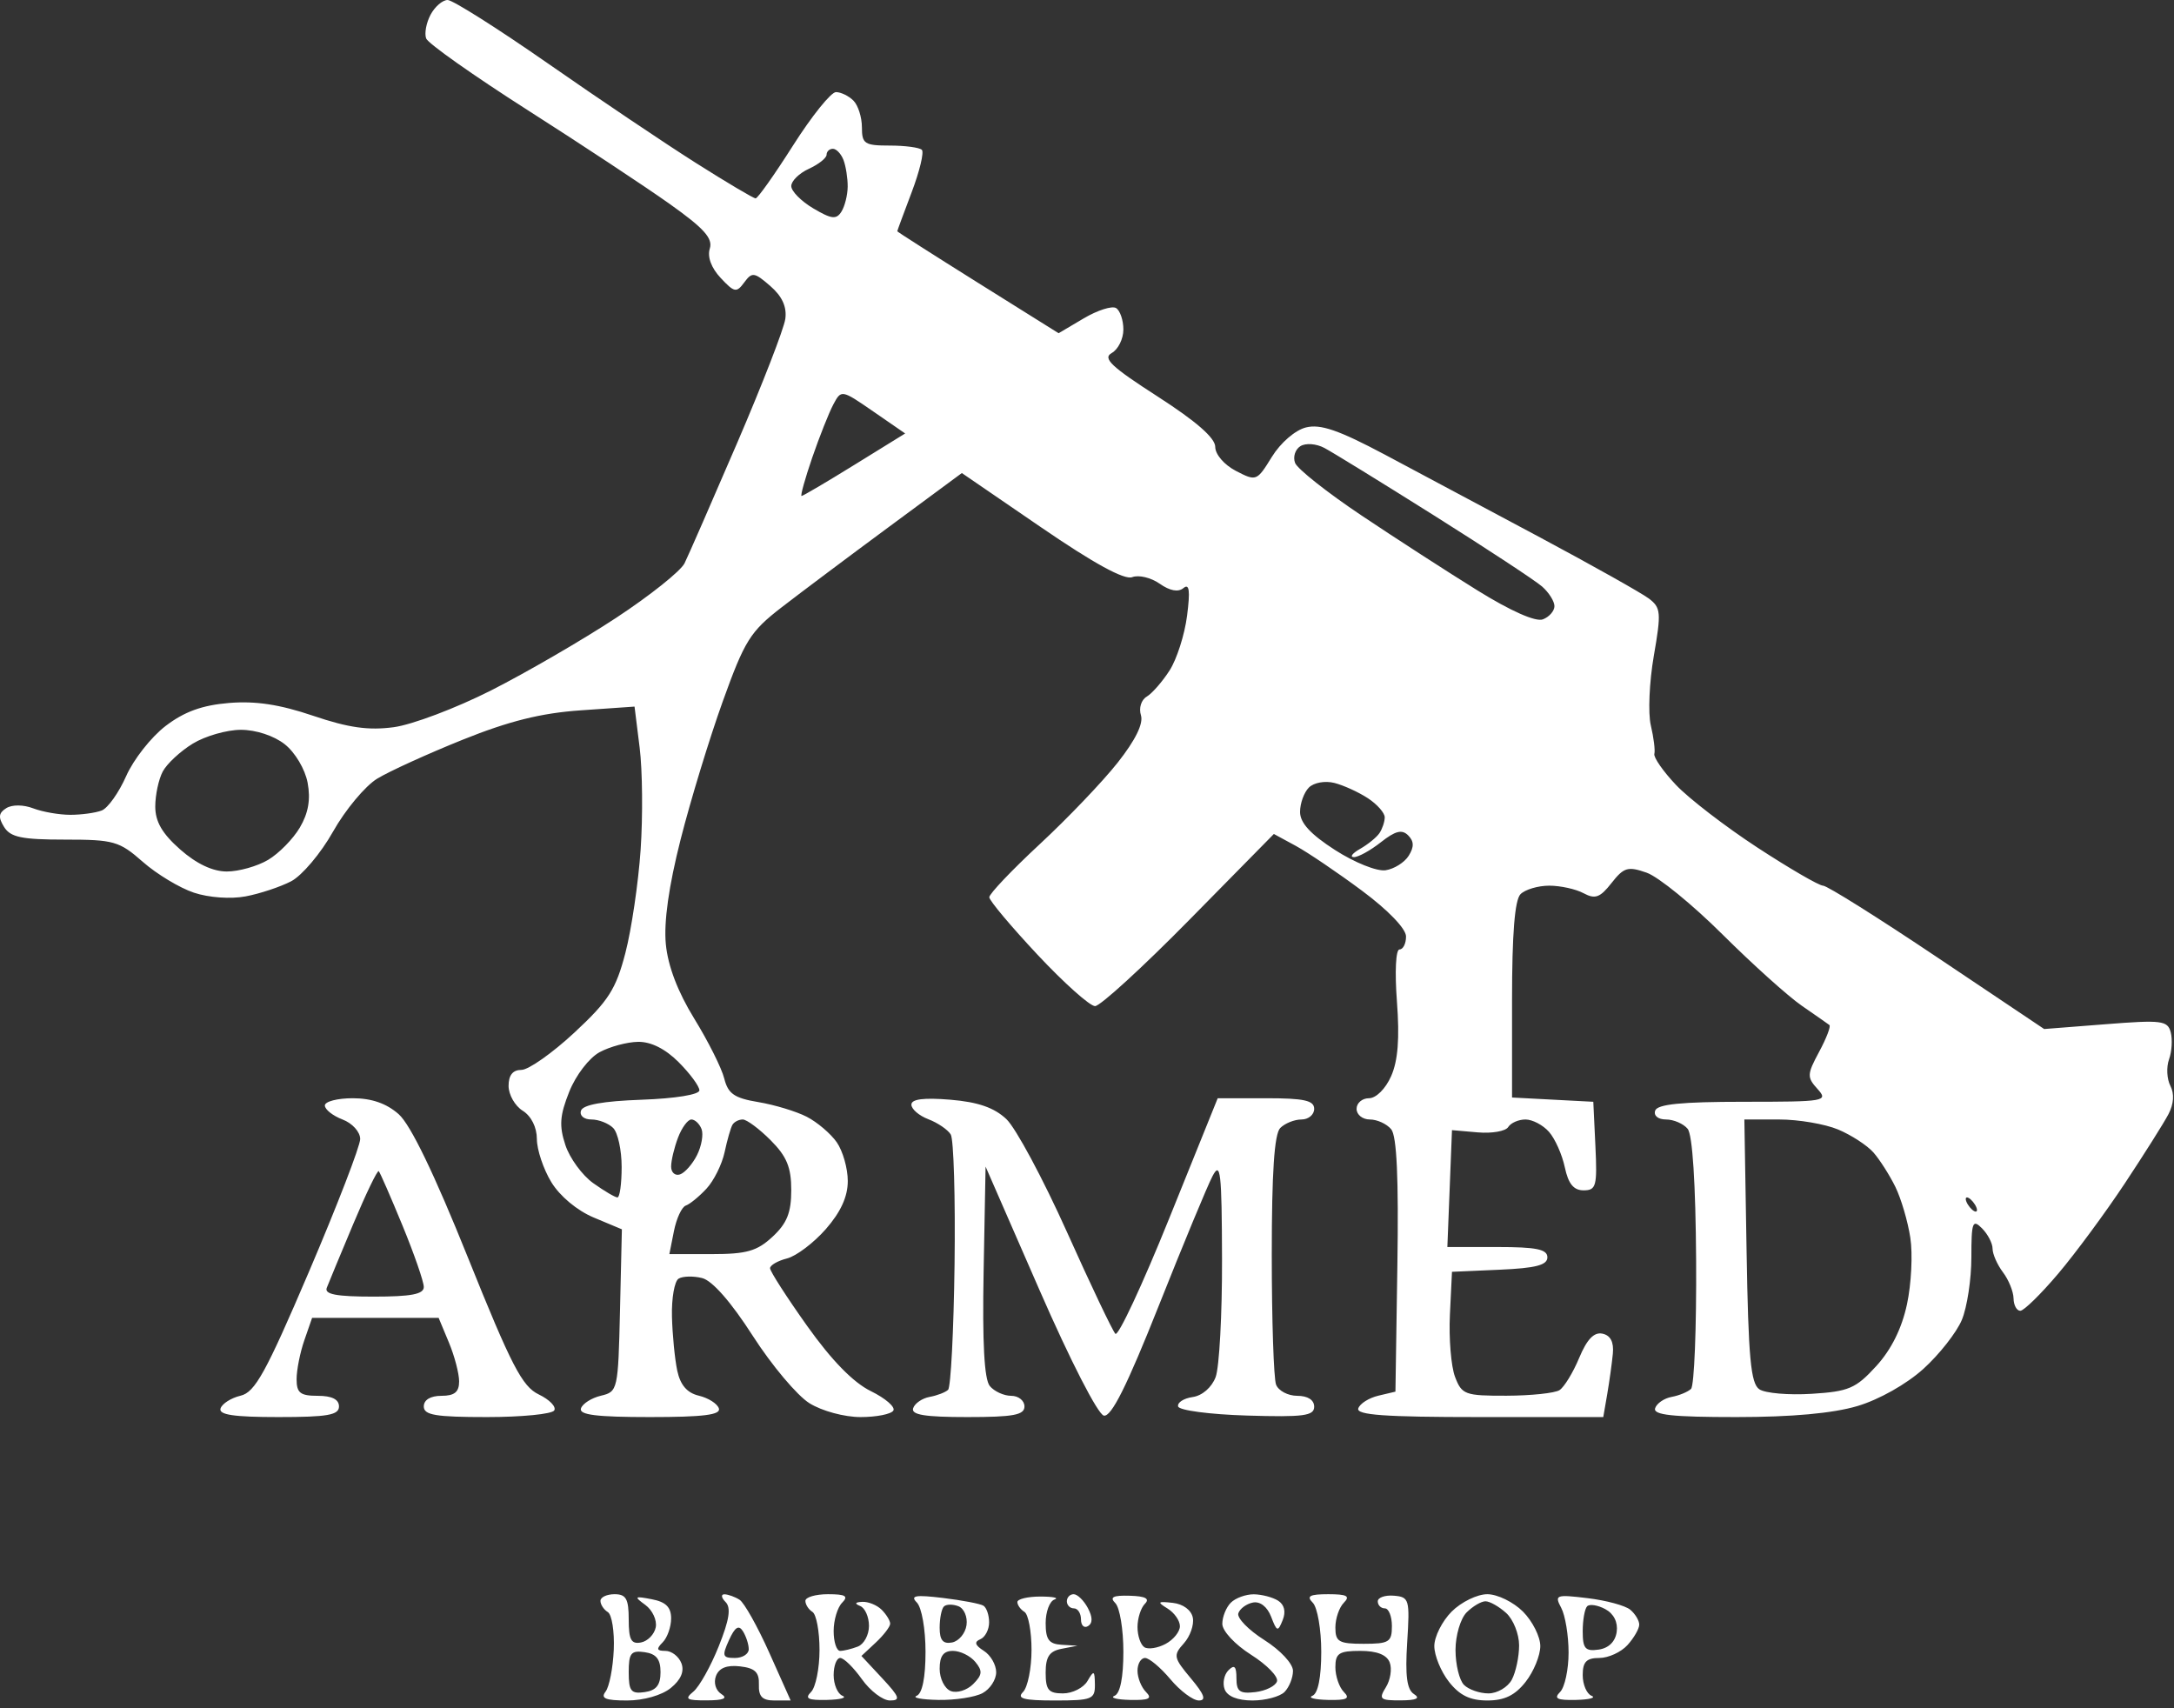 <?xml version="1.0" encoding="UTF-8"?> <svg xmlns="http://www.w3.org/2000/svg" width="112" height="88" viewBox="0 0 112 88" fill="none"><rect x="0" y="0" width="112" height="88" fill="#333333" stroke="none"/> <path fill-rule="evenodd" clip-rule="evenodd" d="M22.182 0.758C21.959 1.176 21.857 1.728 21.956 1.984C22.054 2.241 24.401 3.897 27.171 5.665C29.942 7.432 33.237 9.608 34.495 10.502C36.27 11.762 36.734 12.279 36.567 12.807C36.432 13.231 36.644 13.802 37.127 14.318C37.832 15.072 37.942 15.093 38.342 14.549C38.744 14.003 38.86 14.019 39.682 14.732C40.294 15.262 40.542 15.805 40.458 16.425C40.39 16.927 39.275 19.801 37.98 22.812C36.684 25.824 35.463 28.616 35.266 29.017C35.068 29.419 33.48 30.685 31.737 31.831C29.994 32.976 27.093 34.659 25.291 35.571C23.489 36.482 21.237 37.333 20.286 37.461C18.986 37.636 17.957 37.491 16.136 36.874C14.409 36.289 13.163 36.1 11.793 36.214C10.413 36.328 9.493 36.663 8.528 37.401C7.789 37.966 6.876 39.127 6.5 39.98C6.123 40.833 5.556 41.632 5.239 41.753C4.922 41.875 4.195 41.975 3.624 41.975C3.053 41.975 2.192 41.825 1.712 41.642C1.204 41.448 0.623 41.444 0.323 41.632C-0.073 41.879 -0.099 42.105 0.212 42.603C0.541 43.131 1.123 43.252 3.335 43.252C5.865 43.252 6.145 43.332 7.359 44.4C8.077 45.031 9.262 45.745 9.993 45.987C10.761 46.242 11.884 46.322 12.652 46.177C13.382 46.04 14.438 45.69 14.997 45.4C15.556 45.11 16.53 43.957 17.16 42.836C17.791 41.716 18.814 40.49 19.433 40.112C20.052 39.734 22.033 38.832 23.835 38.107C26.218 37.148 27.872 36.735 29.901 36.594L32.69 36.4L32.954 38.521C33.099 39.687 33.121 42.05 33.004 43.772C32.885 45.494 32.532 47.888 32.218 49.093C31.731 50.965 31.349 51.56 29.586 53.199C28.452 54.252 27.226 55.115 26.863 55.115C26.419 55.115 26.201 55.386 26.201 55.94C26.201 56.393 26.529 56.97 26.93 57.22C27.369 57.495 27.658 58.073 27.659 58.677C27.66 59.227 27.994 60.227 28.402 60.897C28.841 61.619 29.734 62.364 30.591 62.722L32.038 63.328L31.941 67.509C31.846 71.6 31.825 71.695 30.961 71.899C30.476 72.014 30.011 72.308 29.93 72.554C29.819 72.886 30.728 73 33.483 73C36.237 73 37.146 72.886 37.035 72.554C36.954 72.308 36.49 72.014 36.005 71.899C35.398 71.755 35.05 71.353 34.891 70.611C34.765 70.018 34.641 68.762 34.618 67.82C34.594 66.879 34.748 66.001 34.959 65.87C35.171 65.739 35.718 65.725 36.175 65.84C36.697 65.972 37.664 67.074 38.78 68.813C39.756 70.333 41.071 71.897 41.703 72.288C42.35 72.689 43.5 73 44.335 73C45.15 73 45.91 72.85 46.023 72.666C46.136 72.482 45.614 72.031 44.861 71.662C43.96 71.221 42.843 70.078 41.583 68.306C40.532 66.829 39.672 65.491 39.672 65.334C39.672 65.178 40.063 64.951 40.541 64.83C41.019 64.71 41.92 64.029 42.544 63.318C43.313 62.439 43.676 61.645 43.676 60.841C43.676 60.19 43.42 59.291 43.108 58.844C42.795 58.397 42.099 57.805 41.561 57.529C41.022 57.252 39.9 56.913 39.067 56.774C37.829 56.568 37.509 56.346 37.311 55.556C37.178 55.025 36.484 53.639 35.768 52.477C34.916 51.092 34.41 49.767 34.302 48.633C34.193 47.495 34.453 45.652 35.062 43.252C35.571 41.245 36.548 38.042 37.234 36.135C38.361 33 38.651 32.536 40.259 31.293C41.238 30.536 43.728 28.669 45.795 27.143L49.552 24.369L53.638 27.167C56.356 29.028 57.927 29.887 58.329 29.732C58.661 29.604 59.298 29.756 59.744 30.069C60.269 30.438 60.701 30.518 60.968 30.295C61.272 30.043 61.322 30.422 61.155 31.721C61.031 32.694 60.625 33.962 60.254 34.539C59.883 35.116 59.353 35.723 59.075 35.888C58.792 36.057 58.662 36.478 58.779 36.846C58.914 37.275 58.497 38.125 57.583 39.283C56.811 40.262 55.004 42.153 53.568 43.485C52.132 44.818 50.961 46.05 50.966 46.222C50.971 46.396 52.09 47.728 53.453 49.184C54.816 50.639 56.149 51.83 56.415 51.83C56.681 51.83 58.862 49.835 61.263 47.396L65.627 42.962L66.757 43.575C67.377 43.913 68.91 44.95 70.161 45.88C71.512 46.884 72.436 47.843 72.436 48.241C72.436 48.609 72.285 48.91 72.1 48.91C71.907 48.91 71.851 50.055 71.968 51.605C72.11 53.493 72.021 54.641 71.669 55.437C71.382 56.088 70.893 56.575 70.527 56.575C70.176 56.575 69.888 56.821 69.888 57.123C69.888 57.424 70.196 57.67 70.572 57.67C70.948 57.67 71.443 57.897 71.672 58.174C71.96 58.522 72.059 60.695 71.99 65.184L71.89 71.69L71.007 71.899C70.522 72.014 70.057 72.308 69.976 72.554C69.863 72.894 71.343 73 76.212 73H82.597L82.802 71.814C82.914 71.161 83.044 70.223 83.091 69.73C83.148 69.132 82.968 68.789 82.554 68.703C82.121 68.612 81.757 68.991 81.356 69.952C81.04 70.711 80.583 71.458 80.341 71.613C80.098 71.767 78.871 71.896 77.615 71.9C75.471 71.905 75.308 71.845 74.96 70.927C74.756 70.389 74.638 68.953 74.696 67.734L74.803 65.517L77.26 65.409C79.118 65.328 79.718 65.172 79.718 64.771C79.718 64.356 79.153 64.24 77.141 64.24H74.565L74.684 61.23L74.803 58.219L76.131 58.334C76.862 58.398 77.568 58.274 77.7 58.06C77.832 57.846 78.233 57.67 78.59 57.67C78.948 57.67 79.494 57.957 79.803 58.309C80.112 58.66 80.478 59.481 80.616 60.134C80.797 60.985 81.07 61.32 81.584 61.32C82.232 61.32 82.29 61.101 82.192 59.039L82.084 56.758L79.991 56.648L77.897 56.538V51.52C77.897 48.103 78.037 46.361 78.334 46.063C78.574 45.822 79.241 45.625 79.814 45.625C80.388 45.625 81.184 45.8 81.582 46.014C82.179 46.334 82.432 46.242 83.023 45.488C83.658 44.679 83.865 44.618 84.832 44.956C85.433 45.166 87.19 46.596 88.737 48.135C90.284 49.673 92.123 51.327 92.824 51.81C93.524 52.293 94.165 52.741 94.247 52.804C94.33 52.868 94.092 53.488 93.719 54.182C93.091 55.351 93.085 55.492 93.636 56.1C94.204 56.73 94.044 56.758 89.827 56.758C86.629 56.758 85.382 56.882 85.271 57.214C85.183 57.476 85.422 57.67 85.832 57.67C86.224 57.67 86.725 57.886 86.944 58.151C87.195 58.455 87.356 60.968 87.381 64.948C87.402 68.422 87.284 71.392 87.118 71.549C86.952 71.706 86.502 71.891 86.119 71.961C85.735 72.031 85.352 72.293 85.269 72.544C85.154 72.892 86.146 73 89.451 73C92.312 73 94.432 72.807 95.692 72.432C96.807 72.1 98.219 71.304 99.09 70.516C99.909 69.774 100.801 68.639 101.071 67.993C101.34 67.347 101.561 65.898 101.561 64.773C101.561 62.955 101.622 62.789 102.107 63.275C102.407 63.576 102.653 64.049 102.653 64.326C102.653 64.604 102.894 65.149 103.187 65.539C103.482 65.928 103.727 66.535 103.734 66.886C103.74 67.238 103.896 67.525 104.081 67.525C104.266 67.525 105.146 66.662 106.037 65.609C106.929 64.555 108.474 62.461 109.471 60.955C110.469 59.449 111.478 57.848 111.715 57.396C111.99 56.87 112.025 56.345 111.813 55.936C111.631 55.585 111.6 54.972 111.744 54.573C111.888 54.175 111.927 53.548 111.832 53.181C111.673 52.573 111.371 52.535 108.484 52.762L105.311 53.01L99.804 49.318C96.775 47.287 94.128 45.625 93.921 45.625C93.714 45.625 92.195 44.743 90.545 43.666C88.895 42.588 87.004 41.134 86.343 40.435C85.683 39.737 85.181 39.017 85.229 38.836C85.278 38.655 85.195 37.995 85.047 37.368C84.898 36.741 84.968 35.13 85.201 33.788C85.589 31.549 85.568 31.306 84.947 30.834C84.573 30.552 82.057 29.138 79.353 27.692C76.65 26.246 73.046 24.323 71.343 23.419C68.967 22.157 68.023 21.832 67.278 22.02C66.724 22.159 65.971 22.81 65.523 23.537C64.75 24.79 64.721 24.802 63.672 24.259C63.068 23.945 62.607 23.409 62.607 23.021C62.607 22.562 61.625 21.704 59.642 20.428C57.241 18.884 56.79 18.457 57.275 18.185C57.605 18 57.874 17.456 57.874 16.976C57.874 16.496 57.705 15.998 57.498 15.87C57.291 15.742 56.54 15.981 55.829 16.402L54.537 17.166L50.38 14.565C48.095 13.134 46.224 11.941 46.225 11.913C46.225 11.886 46.559 10.98 46.968 9.901C47.377 8.822 47.613 7.841 47.492 7.719C47.371 7.598 46.627 7.499 45.838 7.499C44.54 7.499 44.404 7.41 44.404 6.56C44.404 6.044 44.208 5.424 43.967 5.183C43.727 4.942 43.322 4.745 43.067 4.745C42.812 4.745 41.821 5.977 40.864 7.482C39.908 8.987 39.037 10.219 38.928 10.219C38.82 10.22 37.427 9.394 35.834 8.384C34.24 7.375 30.821 5.075 28.236 3.274C25.651 1.474 23.322 0 23.061 0C22.8 0 22.404 0.341 22.182 0.758ZM43.455 8.242C43.577 8.56 43.673 9.176 43.671 9.611C43.667 10.046 43.523 10.628 43.348 10.904C43.086 11.32 42.837 11.29 41.897 10.734C41.274 10.365 40.764 9.848 40.764 9.586C40.764 9.324 41.173 8.922 41.674 8.694C42.174 8.465 42.584 8.14 42.584 7.971C42.584 7.803 42.73 7.665 42.909 7.665C43.088 7.665 43.334 7.925 43.455 8.242ZM44.027 23.94C42.595 24.826 41.365 25.55 41.295 25.55C41.225 25.55 41.471 24.663 41.843 23.578C42.216 22.494 42.706 21.259 42.932 20.834C43.342 20.067 43.353 20.068 44.988 21.196L46.632 22.33L44.027 23.94ZM73.893 26.563C76.596 28.264 79.094 29.907 79.445 30.214C79.795 30.522 80.082 30.977 80.082 31.225C80.082 31.474 79.814 31.78 79.487 31.906C79.118 32.048 77.839 31.483 76.119 30.417C74.594 29.472 71.904 27.734 70.141 26.554C68.378 25.374 66.838 24.156 66.72 23.848C66.602 23.539 66.725 23.15 66.994 22.984C67.269 22.813 67.81 22.854 68.23 23.076C68.641 23.293 71.19 24.862 73.893 26.563ZM14.671 38.341C15.204 38.761 15.718 39.627 15.848 40.323C16.009 41.18 15.886 41.887 15.448 42.63C15.101 43.219 14.364 43.97 13.809 44.298C13.255 44.626 12.3 44.895 11.687 44.895C10.96 44.895 10.126 44.502 9.286 43.762C8.356 42.944 7.999 42.329 7.999 41.548C7.999 40.953 8.173 40.141 8.386 39.742C8.599 39.342 9.295 38.697 9.933 38.307C10.571 37.917 11.685 37.597 12.409 37.596C13.185 37.596 14.114 37.901 14.671 38.341ZM70.472 41.121C70.952 41.436 71.342 41.88 71.339 42.108C71.336 42.336 71.213 42.701 71.066 42.919C70.919 43.136 70.471 43.501 70.07 43.729C69.67 43.957 69.525 44.148 69.748 44.154C69.971 44.16 70.597 43.815 71.139 43.388C71.885 42.8 72.227 42.714 72.545 43.033C72.85 43.339 72.858 43.628 72.573 44.084C72.357 44.43 71.821 44.766 71.382 44.831C70.937 44.898 69.784 44.435 68.779 43.789C67.516 42.977 66.976 42.389 66.976 41.828C66.976 41.387 67.18 40.821 67.43 40.571C67.684 40.316 68.26 40.211 68.742 40.332C69.213 40.451 69.992 40.806 70.472 41.121ZM34.967 54.722C35.552 55.309 36.031 55.959 36.031 56.167C36.031 56.389 34.799 56.589 33.057 56.652C31.08 56.722 30.032 56.91 29.932 57.214C29.847 57.471 30.081 57.67 30.467 57.67C30.844 57.67 31.349 57.867 31.59 58.108C31.83 58.349 32.026 59.252 32.026 60.115C32.026 60.979 31.929 61.685 31.809 61.685C31.69 61.685 31.129 61.354 30.561 60.949C29.994 60.544 29.348 59.66 29.126 58.984C28.8 57.994 28.839 57.462 29.326 56.241C29.666 55.389 30.349 54.499 30.887 54.205C31.414 53.919 32.307 53.678 32.873 53.67C33.539 53.66 34.279 54.032 34.967 54.722ZM16.736 56.949C16.736 57.155 17.146 57.479 17.646 57.67C18.153 57.863 18.556 58.309 18.556 58.676C18.556 59.039 17.368 62.115 15.917 65.513C13.693 70.718 13.138 71.723 12.394 71.899C11.909 72.014 11.444 72.308 11.363 72.554C11.254 72.882 12.039 73 14.339 73C16.874 73 17.464 72.897 17.464 72.453C17.464 72.088 17.1 71.905 16.372 71.905C15.468 71.905 15.28 71.757 15.28 71.047C15.28 70.575 15.46 69.672 15.68 69.039L16.079 67.89H19.339H22.598L23.125 69.156C23.416 69.852 23.653 70.755 23.653 71.163C23.653 71.711 23.415 71.905 22.743 71.905C22.177 71.905 21.833 72.112 21.833 72.453C21.833 72.898 22.437 73 25.088 73C26.878 73 28.438 72.846 28.553 72.658C28.669 72.47 28.31 72.1 27.756 71.834C26.901 71.425 26.345 70.35 24.108 64.785C22.371 60.462 21.151 57.937 20.538 57.396C19.91 56.841 19.143 56.575 18.172 56.575C17.382 56.575 16.736 56.743 16.736 56.949ZM46.953 56.904C46.953 57.135 47.346 57.473 47.827 57.657C48.308 57.84 48.827 58.193 48.98 58.441C49.133 58.688 49.221 61.696 49.177 65.124C49.133 68.552 48.983 71.465 48.843 71.596C48.704 71.727 48.277 71.891 47.893 71.961C47.509 72.031 47.127 72.293 47.044 72.544C46.93 72.884 47.642 73 49.835 73C52.208 73 52.778 72.894 52.778 72.453C52.778 72.151 52.47 71.905 52.094 71.905C51.718 71.905 51.222 71.678 50.992 71.4C50.707 71.056 50.605 69.165 50.674 65.495L50.775 60.097L53.553 66.457C55.138 70.086 56.562 72.864 56.868 72.925C57.253 73.002 58.054 71.4 59.696 67.268C60.956 64.097 62.202 61.092 62.465 60.59C62.879 59.798 62.944 60.359 62.956 64.855C62.965 67.703 62.816 70.441 62.627 70.941C62.424 71.475 61.936 71.898 61.444 71.968C60.982 72.034 60.645 72.252 60.694 72.453C60.743 72.655 62.328 72.864 64.243 72.922C67.158 73.01 67.704 72.938 67.704 72.466C67.704 72.118 67.374 71.905 66.833 71.905C66.353 71.905 65.862 71.645 65.74 71.328C65.619 71.01 65.519 68.004 65.519 64.648C65.519 60.389 65.651 58.414 65.956 58.108C66.197 57.867 66.688 57.67 67.048 57.67C67.409 57.67 67.704 57.424 67.704 57.123C67.704 56.689 67.185 56.575 65.219 56.575H62.734L60.23 62.779C58.853 66.191 57.608 68.86 57.462 68.71C57.317 68.56 56.193 66.198 54.964 63.459C53.734 60.721 52.331 58.107 51.846 57.65C51.218 57.058 50.385 56.77 48.958 56.651C47.594 56.538 46.953 56.619 46.953 56.904ZM36.143 58.165C36.247 58.438 36.142 59.041 35.909 59.505C35.676 59.97 35.28 60.418 35.03 60.5C34.78 60.583 34.575 60.401 34.575 60.096C34.575 59.792 34.734 59.121 34.93 58.606C35.125 58.091 35.435 57.67 35.619 57.67C35.803 57.67 36.038 57.893 36.143 58.165ZM39.7 58.737C40.532 59.571 40.764 60.132 40.764 61.309C40.764 62.469 40.542 63.021 39.8 63.71C39.001 64.452 38.466 64.605 36.66 64.605H34.484L34.72 63.419C34.849 62.767 35.124 62.175 35.332 62.104C35.538 62.033 36.018 61.642 36.397 61.233C36.776 60.825 37.196 59.98 37.33 59.355C37.464 58.729 37.645 58.094 37.734 57.944C37.822 57.793 38.061 57.67 38.265 57.67C38.469 57.67 39.114 58.15 39.7 58.737ZM94.698 58.187C95.377 58.472 96.197 59.006 96.519 59.373C96.841 59.741 97.347 60.535 97.644 61.138C97.94 61.74 98.288 62.921 98.416 63.762C98.545 64.603 98.468 66.145 98.244 67.188C97.978 68.435 97.434 69.528 96.658 70.377C95.606 71.528 95.244 71.683 93.331 71.802C92.151 71.876 90.94 71.772 90.639 71.57C90.194 71.271 90.072 69.954 89.98 64.436L89.866 57.67H91.664C92.653 57.67 94.018 57.903 94.698 58.187ZM20.733 63.127C21.338 64.597 21.833 66.024 21.833 66.298C21.833 66.671 21.187 66.795 19.245 66.795C17.324 66.795 16.704 66.677 16.835 66.339C16.932 66.088 17.547 64.606 18.202 63.046C18.856 61.487 19.446 60.265 19.512 60.332C19.579 60.399 20.128 61.657 20.733 63.127ZM101.743 62.05C101.867 62.251 101.886 62.415 101.786 62.415C101.686 62.415 101.503 62.251 101.379 62.05C101.255 61.849 101.236 61.685 101.336 61.685C101.436 61.685 101.619 61.849 101.743 62.05ZM30.934 82.469C30.934 82.657 31.105 82.918 31.314 83.047C31.522 83.176 31.66 84.048 31.62 84.985C31.58 85.921 31.39 86.893 31.197 87.144C30.929 87.492 31.192 87.6 32.306 87.6C33.157 87.6 34.096 87.332 34.556 86.958C35.079 86.534 35.265 86.1 35.104 85.68C34.97 85.331 34.6 85.045 34.281 85.045C33.83 85.045 33.798 84.948 34.138 84.607C34.378 84.366 34.575 83.81 34.575 83.372C34.575 82.794 34.302 82.523 33.581 82.385C32.68 82.212 32.648 82.24 33.248 82.679C33.612 82.946 33.853 83.463 33.783 83.827C33.713 84.191 33.371 84.544 33.023 84.611C32.517 84.709 32.39 84.472 32.39 83.429C32.39 82.368 32.255 82.125 31.662 82.125C31.262 82.125 30.934 82.279 30.934 82.469ZM37.379 82.527C37.671 82.82 37.576 83.44 37.028 84.808C36.614 85.842 36.026 86.893 35.72 87.144C35.251 87.528 35.361 87.599 36.416 87.594C37.284 87.591 37.513 87.489 37.161 87.266C36.871 87.082 36.753 86.683 36.886 86.335C37.043 85.925 37.446 85.764 38.122 85.842C38.896 85.931 39.119 86.145 39.097 86.779C39.075 87.4 39.271 87.6 39.901 87.6H40.733L39.634 85.144C39.03 83.793 38.34 82.564 38.102 82.412C37.864 82.26 37.513 82.134 37.323 82.13C37.133 82.128 37.158 82.306 37.379 82.527ZM41.492 82.469C41.492 82.657 41.656 82.913 41.856 83.037C42.056 83.162 42.22 84.042 42.22 84.993C42.22 85.945 42.023 86.921 41.783 87.162C41.443 87.502 41.625 87.593 42.602 87.571C43.293 87.555 43.654 87.46 43.403 87.358C43.153 87.257 42.948 86.777 42.948 86.292C42.948 85.807 43.1 85.41 43.287 85.41C43.474 85.41 43.976 85.903 44.404 86.505C44.832 87.107 45.482 87.6 45.849 87.6C46.411 87.6 46.348 87.419 45.448 86.453L44.379 85.306L45.12 84.614C45.527 84.233 45.86 83.797 45.86 83.644C45.86 83.491 45.664 83.169 45.424 82.928C45.183 82.687 44.733 82.503 44.422 82.519C44.047 82.538 44.011 82.609 44.313 82.732C44.564 82.833 44.768 83.295 44.768 83.759C44.768 84.223 44.509 84.701 44.192 84.823C43.876 84.945 43.466 85.045 43.282 85.045C43.098 85.045 42.948 84.585 42.948 84.023C42.948 83.461 43.145 82.804 43.385 82.563C43.724 82.222 43.563 82.125 42.657 82.125C42.016 82.125 41.492 82.279 41.492 82.469ZM47.233 82.552C47.483 82.803 47.681 83.922 47.681 85.088C47.681 86.415 47.515 87.241 47.226 87.358C46.975 87.46 47.478 87.555 48.342 87.571C49.206 87.587 50.23 87.43 50.617 87.222C51.005 87.014 51.321 86.53 51.321 86.145C51.321 85.761 51.035 85.264 50.684 85.042C50.228 84.752 50.176 84.583 50.502 84.446C50.753 84.341 50.957 83.949 50.957 83.576C50.957 83.203 50.825 82.816 50.663 82.716C50.502 82.616 49.563 82.437 48.577 82.318C47.158 82.147 46.878 82.196 47.233 82.552ZM52.413 82.529C52.413 82.685 52.577 82.913 52.778 83.037C52.978 83.162 53.142 84.042 53.142 84.993C53.142 85.945 52.945 86.921 52.705 87.162C52.365 87.502 52.729 87.6 54.343 87.6C56.255 87.6 56.417 87.536 56.407 86.779C56.397 86.046 56.356 86.026 56.025 86.596C55.821 86.947 55.252 87.235 54.762 87.235C54.018 87.235 53.87 87.057 53.87 86.166C53.87 85.347 54.062 85.059 54.689 84.938L55.508 84.779L54.689 84.73C54.038 84.69 53.87 84.461 53.87 83.615C53.87 83.03 54.075 82.482 54.325 82.399C54.575 82.315 54.247 82.246 53.597 82.246C52.946 82.246 52.413 82.374 52.413 82.529ZM54.962 82.49C54.962 82.691 55.126 82.855 55.326 82.855C55.526 82.855 55.69 83.111 55.69 83.424C55.69 83.737 55.854 83.891 56.055 83.767C56.298 83.616 56.294 83.304 56.042 82.833C55.834 82.444 55.506 82.125 55.313 82.125C55.12 82.125 54.962 82.289 54.962 82.49ZM57.46 82.586C57.688 82.814 57.874 83.94 57.874 85.088C57.874 86.415 57.709 87.241 57.419 87.358C57.169 87.46 57.529 87.555 58.22 87.571C59.197 87.593 59.379 87.502 59.039 87.162C58.799 86.921 58.602 86.428 58.602 86.067C58.602 85.706 58.777 85.41 58.99 85.41C59.203 85.41 59.791 85.903 60.296 86.505C60.802 87.107 61.461 87.6 61.762 87.6C62.159 87.6 62.047 87.29 61.35 86.459C60.459 85.397 60.434 85.273 60.986 84.661C61.312 84.3 61.522 83.705 61.452 83.338C61.377 82.944 60.956 82.631 60.419 82.571C59.634 82.484 59.598 82.523 60.15 82.863C60.5 83.079 60.787 83.489 60.787 83.773C60.787 84.057 60.456 84.467 60.051 84.684C59.647 84.901 59.155 84.979 58.959 84.858C58.763 84.736 58.602 84.269 58.602 83.819C58.602 83.369 58.774 82.829 58.983 82.619C59.249 82.353 59.012 82.227 58.205 82.204C57.34 82.179 57.151 82.276 57.46 82.586ZM63.408 82.563C63.168 82.804 62.971 83.294 62.971 83.653C62.971 84.019 63.621 84.717 64.451 85.243C65.265 85.758 65.867 86.376 65.788 86.616C65.709 86.856 65.207 87.104 64.672 87.168C63.87 87.263 63.699 87.138 63.699 86.456C63.699 85.84 63.594 85.734 63.287 86.043C63.06 86.27 62.973 86.713 63.093 87.028C63.231 87.389 63.76 87.6 64.525 87.6C65.192 87.6 65.934 87.403 66.175 87.162C66.415 86.921 66.612 86.43 66.612 86.072C66.612 85.706 65.962 85.008 65.132 84.483C64.318 83.967 63.717 83.349 63.796 83.109C63.876 82.869 64.215 82.619 64.55 82.554C64.918 82.483 65.288 82.771 65.485 83.284C65.784 84.062 65.833 84.077 66.082 83.457C66.255 83.026 66.169 82.665 65.846 82.459C65.566 82.281 65.002 82.134 64.591 82.13C64.18 82.128 63.648 82.322 63.408 82.563ZM67.631 82.563C67.871 82.804 68.068 83.94 68.068 85.088C68.068 86.415 67.902 87.241 67.613 87.358C67.363 87.46 67.723 87.555 68.414 87.571C69.39 87.593 69.572 87.502 69.233 87.162C68.993 86.921 68.796 86.346 68.796 85.885C68.796 85.167 68.983 85.045 70.081 85.045C70.935 85.045 71.444 85.245 71.595 85.641C71.721 85.968 71.632 86.543 71.398 86.918C71.017 87.532 71.093 87.599 72.16 87.594C72.975 87.591 73.19 87.489 72.846 87.271C72.48 87.038 72.386 86.329 72.495 84.612C72.636 82.389 72.602 82.268 71.812 82.202C71.355 82.164 70.98 82.295 70.98 82.494C70.98 82.693 71.144 82.855 71.344 82.855C71.544 82.855 71.708 83.266 71.708 83.767C71.708 84.589 71.563 84.68 70.252 84.68C68.975 84.68 68.796 84.577 68.796 83.841C68.796 83.379 68.993 82.804 69.233 82.563C69.572 82.222 69.394 82.125 68.432 82.125C67.469 82.125 67.291 82.222 67.631 82.563ZM74.786 83.021C74.295 83.514 73.893 84.313 73.893 84.797C73.893 85.281 74.232 86.109 74.647 86.638C75.195 87.336 75.737 87.6 76.623 87.6C77.509 87.6 78.052 87.336 78.599 86.638C79.014 86.109 79.353 85.281 79.353 84.797C79.353 84.313 78.951 83.514 78.46 83.021C77.968 82.528 77.142 82.125 76.623 82.125C76.104 82.125 75.278 82.528 74.786 83.021ZM80.431 82.828C80.639 83.218 80.81 84.254 80.81 85.13C80.81 86.007 80.613 86.921 80.373 87.162C80.033 87.502 80.215 87.593 81.192 87.571C81.883 87.555 82.243 87.46 81.993 87.358C81.743 87.257 81.538 86.777 81.538 86.292C81.538 85.61 81.731 85.41 82.391 85.41C82.861 85.41 83.516 85.11 83.848 84.742C84.179 84.375 84.45 83.903 84.45 83.692C84.45 83.482 84.241 83.136 83.986 82.923C83.731 82.71 82.741 82.443 81.787 82.328C80.155 82.132 80.075 82.161 80.431 82.828ZM49.793 83.719C49.733 84.143 49.397 84.545 49.046 84.612C48.582 84.7 48.409 84.495 48.409 83.855C48.409 83.372 48.507 82.878 48.627 82.759C48.746 82.638 49.082 82.632 49.374 82.744C49.665 82.856 49.854 83.295 49.793 83.719ZM77.596 83.094C77.962 83.426 78.261 84.176 78.261 84.761C78.261 85.345 78.092 86.141 77.885 86.529C77.677 86.917 77.136 87.235 76.683 87.235C76.23 87.235 75.662 87.038 75.422 86.797C75.181 86.556 74.985 85.746 74.985 84.998C74.985 84.248 75.242 83.38 75.557 83.063C75.872 82.748 76.309 82.49 76.529 82.49C76.75 82.49 77.229 82.762 77.596 83.094ZM83.289 84.066C83.218 84.569 82.875 84.906 82.357 84.979C81.669 85.077 81.538 84.926 81.538 84.036C81.538 83.454 81.641 82.873 81.768 82.746C81.894 82.62 82.314 82.685 82.7 82.893C83.137 83.127 83.36 83.57 83.289 84.066ZM38.574 84.954C38.577 85.205 38.255 85.41 37.859 85.41C37.221 85.41 37.187 85.305 37.558 84.487C37.862 83.817 38.059 83.692 38.273 84.031C38.435 84.288 38.571 84.703 38.574 84.954ZM34.029 86.14C34.029 86.808 33.809 87.084 33.209 87.169C32.509 87.269 32.39 87.119 32.39 86.14C32.39 85.161 32.509 85.011 33.209 85.111C33.809 85.197 34.029 85.472 34.029 86.14ZM50.244 85.611C50.63 86.077 50.611 86.278 50.135 86.756C49.817 87.074 49.299 87.235 48.983 87.114C48.667 86.992 48.409 86.477 48.409 85.969C48.409 85.308 48.604 85.045 49.093 85.045C49.468 85.045 49.987 85.3 50.244 85.611Z" fill="white"></path> </svg> 